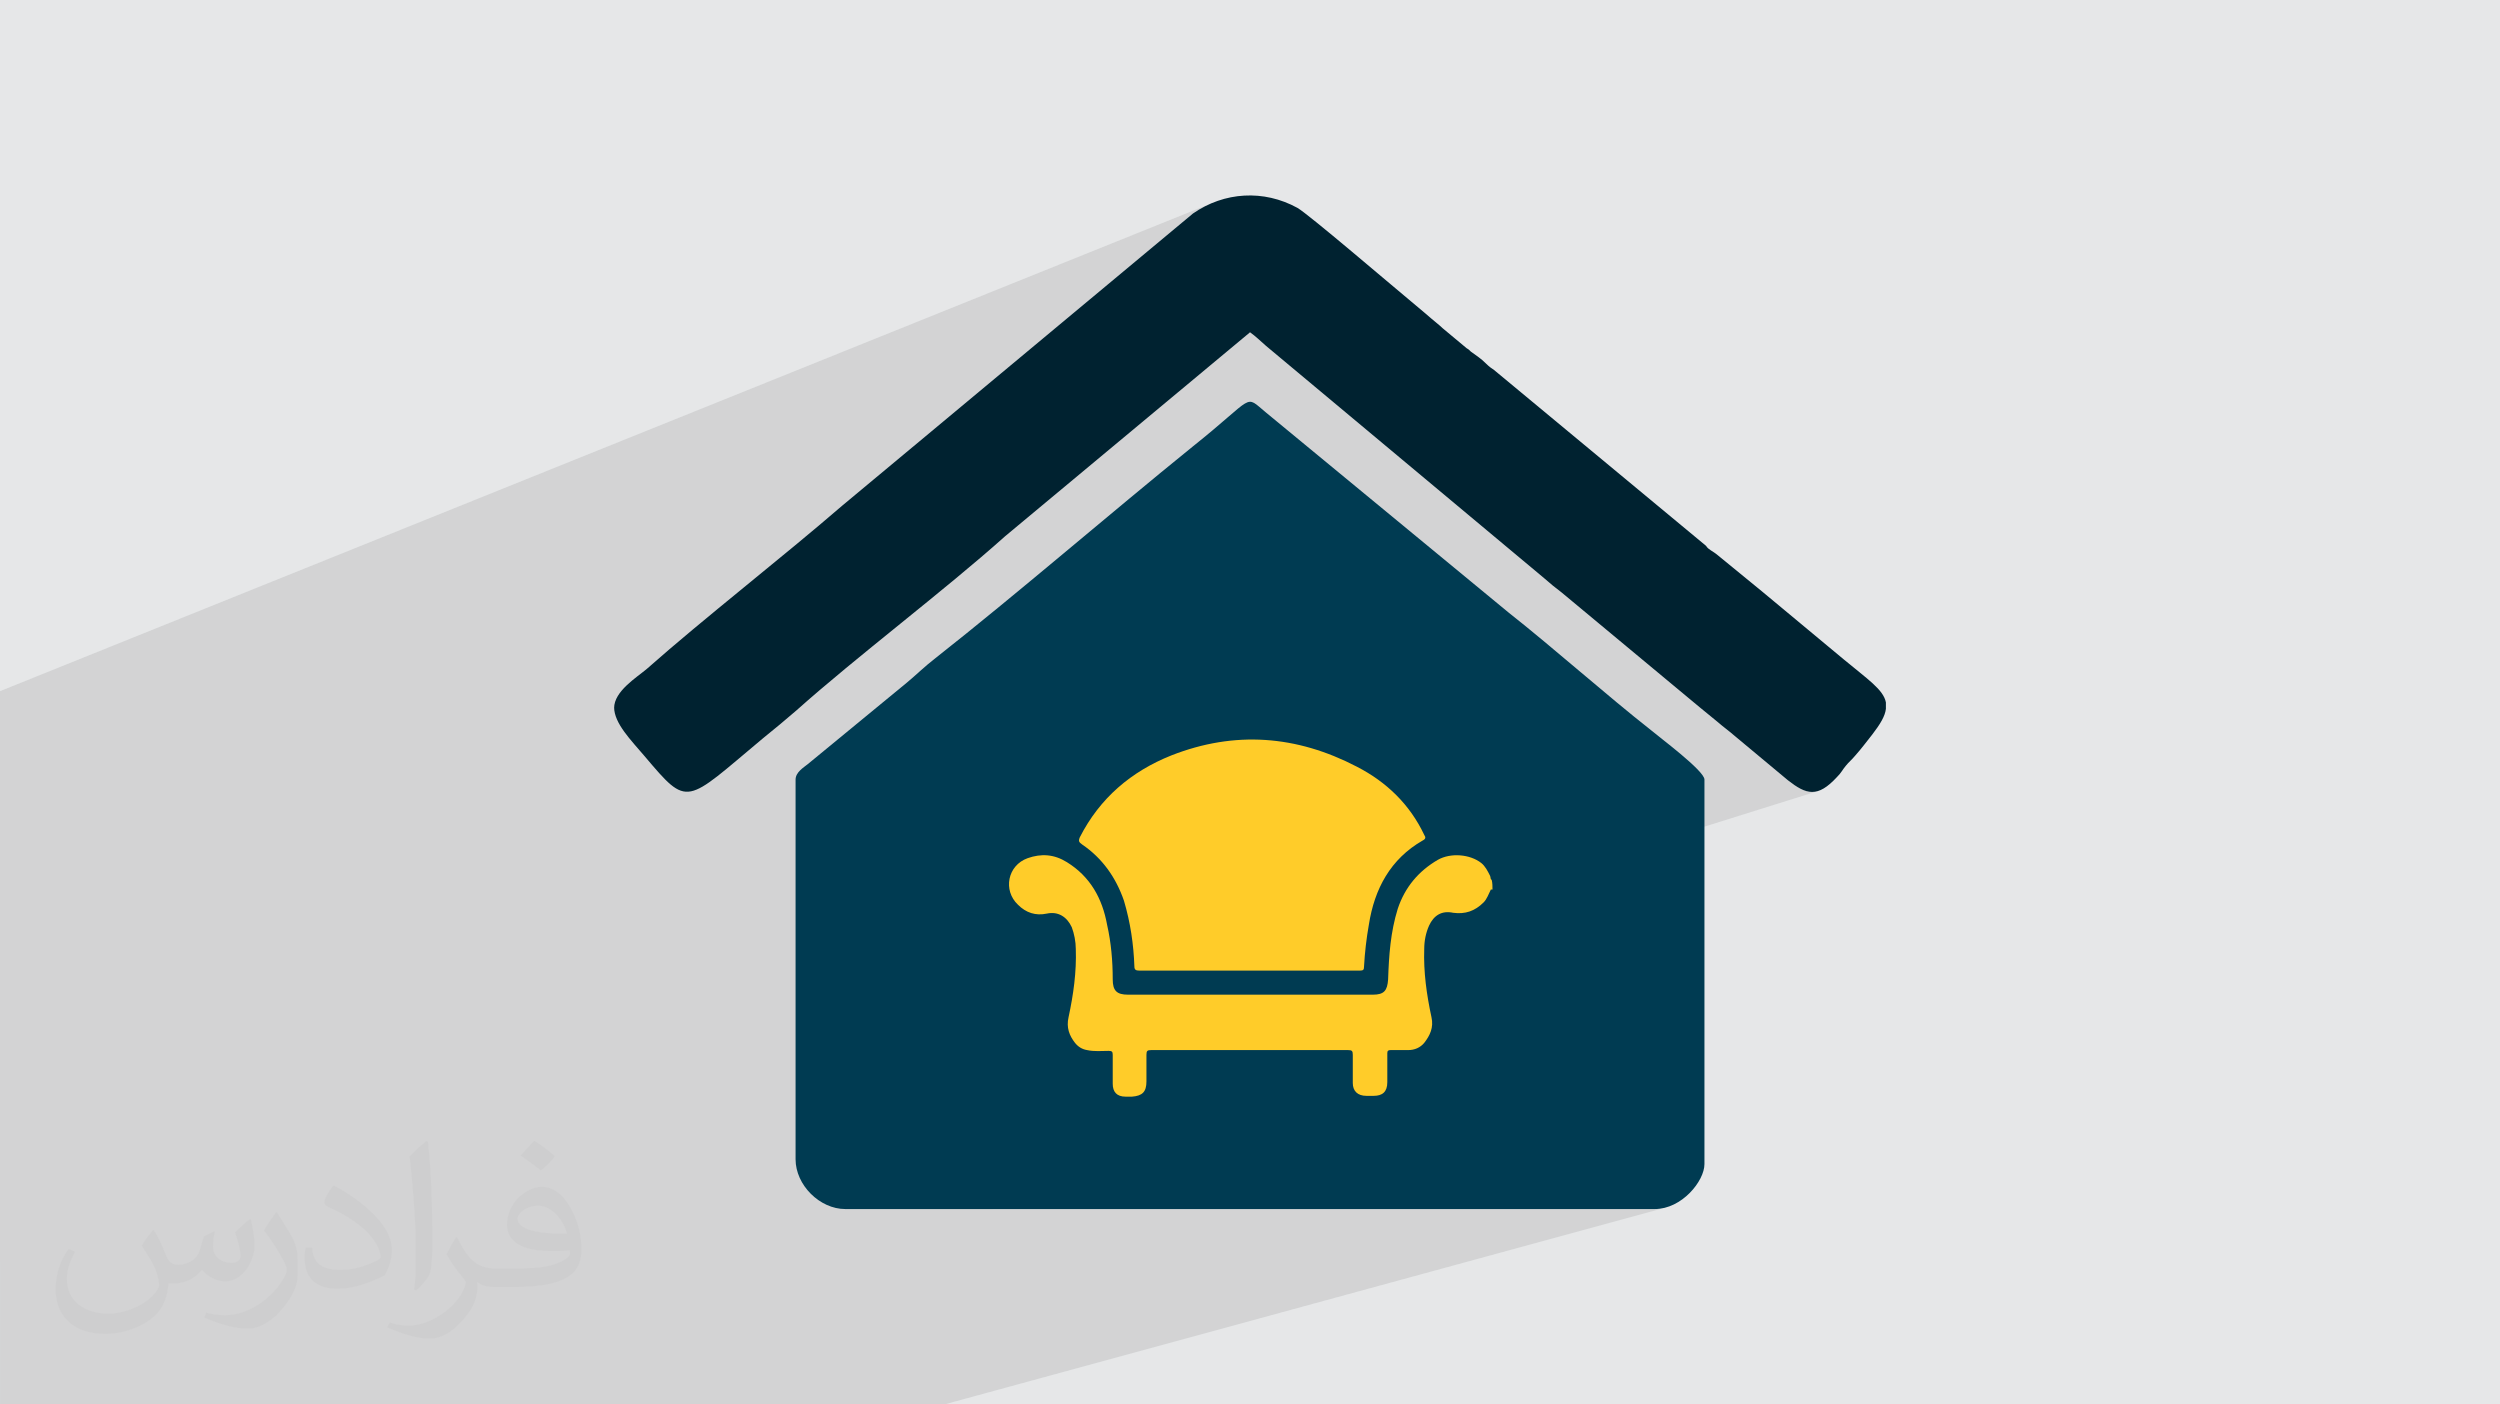 <?xml version="1.0" encoding="UTF-8"?>
<!DOCTYPE svg PUBLIC "-//W3C//DTD SVG 1.1//EN" "http://www.w3.org/Graphics/SVG/1.1/DTD/svg11.dtd">
<!-- Creator: CorelDRAW 2020 (64-Bit) -->
<svg xmlns="http://www.w3.org/2000/svg" xml:space="preserve" width="94.192mm" height="52.917mm" version="1.1" style="shape-rendering:geometricPrecision; text-rendering:geometricPrecision; image-rendering:optimizeQuality; fill-rule:evenodd; clip-rule:evenodd" viewBox="0 0 9404.92 5283.66" xmlns:xlink="http://www.w3.org/1999/xlink" xmlns:xodm="http://www.corel.com/coreldraw/odm/2003">
 <defs>
  <style type="text/css">
   <![CDATA[
    .fil4 {fill:#002230}
    .fil3 {fill:#003B52}
    .fil0 {fill:#E6E7E8}
    .fil5 {fill:#FFCC29}
    .fil2 {fill:#373435;fill-opacity:0.031}
    .fil1 {fill:#2B2A29;fill-opacity:0.102}
   ]]>
  </style>
 </defs>
 <g id="Layer_x0020_1">
  <polygon class="fil0" points="-0,0 9404.92,0 9404.92,5283.66 -0,5283.66 "/>
  <path class="fil1" d="M-0 4747.71l0 -167.14 0 -2.6 0 -56.54 0 -178.81 0 -92.54 0 -64.01 0 -196.08 0 -37.34 0 -48.19 0 -108.11 0 -46.69 0 -25.04 0 -205.97 0 -2.78 0 -91.27 0 -60.06 0 -75.92 0 -158.72 0 -10.06 0 -53.8 0 -456.98 0 -8.96 4569.12 -1840.12 -12 4.86 -11.87 5.29 -11.74 5.72 -11.6 6.15 -11.46 6.58 -11.29 7.01 -11.13 7.43 -1185.96 987.85 1400.45 -540.82 7.67 5.67 7.29 5.75 7.07 5.88 7.04 6.1 7.18 6.38 7.5 6.74 7.99 7.16 8.67 7.66 1045.08 872.92 8.81 7.66 8.37 7.21 8.1 6.85 7.96 6.6 7.95 6.46 8.1 6.42 8.37 6.49 8.81 6.67 519.51 431.93 8.06 6.8 8.28 6.79 8.41 6.8 8.49 6.8 8.48 6.79 8.41 6.8 8.28 6.79 8.06 6.8 8.8 7.54 8.38 6.9 8.1 6.48 7.95 6.26 7.95 6.26 8.1 6.48 8.38 6.9 8.8 7.54 199.35 166.12 12.72 9.69 12.17 8.63 11.7 7.49 11.31 6.29 11.01 5.01 10.79 3.67 10.66 2.26 10.61 0.76 10.65 -0.79 10.76 -2.42 -1238.25 387.88 -1.11 2.41 -3.06 6.36 -3.21 6.07 -3.45 5.73 -3.8 5.29 -4.26 4.8 -6.27 5.98 -6.34 5.49 -6.43 5 -6.54 4.52 -6.63 4.04 -6.76 3.57 -6.88 3.1 -7.01 2.65 -148.89 46.45 -3.63 6.78 -4.24 10.32 -3.68 10.58 -3.12 10.78 -2.55 10.97 -1.99 11.1 -1.42 11.21 -0.85 11.29 -0.28 11.32 -0.39 16.39 -0.05 16.33 0.27 16.26 0.59 16.21 0.89 16.15 1.19 16.11 1.45 16.06 1.72 16.02 1.96 15.99 2.2 15.95 2.42 15.93 2.63 15.91 2.83 15.89 3.01 15.87 3.17 15.87 3.32 15.86 2.31 14.31 0.24 13.54 -1.59 12.82 -3.23 12.19 -4.63 11.62 -5.84 11.13 -6.83 10.69 -7.61 10.35 -5.94 6.37 -6.47 5.52 -6.97 4.67 -7.43 3.82 -7.85 2.97 -104.27 31.12 0 11.97 0 13.59 0 13.59 0 13.6 0 13.59 0 13.59 0 13.59 -0.84 12.61 -2.52 10.7 -4.13 8.86 -5.72 7.09 -7.29 5.39 -8.81 3.76 -1456.39 428.82 3.82 0 79.55 0 79.55 0 79.55 0 79.54 0 79.53 0 79.53 0 79.52 0 79.51 0 79.5 0 79.5 0 79.48 0 79.48 0 79.47 0 79.45 0 79.44 0 79.43 0 79.42 0 79.41 0 79.39 0 79.37 0 79.37 0 79.34 0 79.33 0 79.31 0 79.3 0 501.39 0 19.03 -1.2 18.5 -3.46 -2710.98 739.92 -18.86 0 -462.11 0 -1834.17 0 -118.53 0 -274.84 0 -37.67 0 -6.55 0 -27.74 0 -44.47 0 -174.83 0 -110.45 0 -126.87 0 -173.86 0 -14.01 0 -96.78 0 -29.61 0 0 -2.33 0 -1.3 0 -45.5 0 -7.15 0 -3.08 0 -65.76 0 -4.74 0 -14.91 0 -7.49 0 -7.88 0 -0.82 0 -4.46 0 -10.98 0 -1.58 0 -9.41 0 -18.91 0 -1.12 0 -14.17 0 -5.01 0 -44.07 0 -1.31 0 -54.31 0 -74.16 0 -12.04 0 -4.09 0 -40.16 0 -17.36 0 -61.86zm5363.95 -3567.12l0 0zm0 0l0 0zm63.42 54.36l0 0z"/>
  <path class="fil2" d="M578.49 4627.69c17.95,27.21 29.6,53.36 40.96,82.43 8.45,16.91 12.93,48.09 52.57,48.09 11.61,0 28.28,-3.42 43.06,-11.61 16.63,-8.73 29.32,-21.94 35.94,-42l15.85 -53.36 38.57 -19.02 2.64 2.64c-5.27,20.09 -6.59,39.36 -6.59,54.43 0,44.63 38.57,61.56 69.22,61.56 17.95,0 34.09,-8.73 34.09,-25.11 0,-21.13 -8.98,-57.06 -20.62,-89.29 17.95,-17.95 35.94,-35.94 56.53,-50.47l3.17 1.6c8.98,38.04 14,75.56 14,100.66 0,24.57 -10.83,51.79 -19.81,69.49 -18.49,34.87 -51.25,62.62 -90.87,62.62 -30.1,0 -63.65,-15.07 -86.66,-43.06l-1.32 0c-21.66,26.96 -55.22,51.25 -108.86,51.25l-16.63 0c-2.64,35.41 -10.29,60.49 -21.94,82.95 -31.95,62.34 -126.81,106.47 -216.1,106.47 -124.17,0 -186.51,-71.59 -186.51,-166.96 0,-58.91 19.27,-113.6 48.88,-152.42l24.29 10.04c-18.49,35.41 -30.91,68.68 -30.91,101.45 0,89.29 72.66,131.83 156.4,131.83 77.68,0 173.83,-49.41 191.28,-106.72 -6.59,-62.62 -30.1,-91.93 -66.04,-148.99 10.83,-19.02 24.83,-38.04 42.28,-58.38l3.17 0 0 0 0 0 -0.02 -0.09zm1432.13 -336.04c26.15,16.39 51.79,35.66 76.87,57.85 -14,19.81 -31.45,37.79 -53.11,53.64 -25.11,-20.34 -50.19,-37.79 -75.84,-56.27 17.42,-19.55 34.62,-38.29 52.04,-55.22l0 0 0 0 0 0 0 0 0 0 0.03 0zm13.47 244.11c-42.28,0 -76.87,27.75 -76.87,48.34 0,44.13 84.53,57.85 185.72,57.31 -12.68,-51.79 -57.06,-105.68 -108.86,-105.68l0.01 0.03zm-94.86 236.19c54.96,0 103.04,-1.6 139.74,-10.83 40.96,-10.29 75.56,-30.91 75.56,-45.17 0,-3.7 0,-8.19 -1.32,-11.89 -22.98,2.11 -49.41,2.11 -72.38,2.11 -74.49,0 -131.55,-16.91 -154.02,-58.66 -5.55,-11.61 -9.51,-24.57 -9.51,-39.36 0,-40.43 17.42,-79.79 48.09,-107 25.61,-22.45 53.89,-36.44 82.67,-36.44 52.04,0 93.51,41.75 122.57,107.54 15.85,35.94 26.68,77.4 26.68,129.72 0,34.87 -9.51,64.19 -31.17,85.85 -40.43,39.11 -114.92,53.89 -229.04,53.89l-51.79 0 0 0 -13.47 0c-28.28,0 -48.62,-5.02 -64.72,-17.42l-2.64 0c0.79,6.59 1.32,12.93 1.32,19.02 0,25.61 -8.45,58.38 -25.61,84.53 -50.72,75.3 -105.68,108.04 -153.24,108.04 -48.09,0 -107,-18.49 -160.11,-42.54l9.51 -18.49c17.17,7.13 40.96,11.89 73.7,11.89 85.85,0 198.66,-82.43 212.66,-163 -3.17,-6.59 -8.98,-15.32 -17.17,-24.57 -25.11,-29.85 -40.96,-54.68 -55.75,-80.83 12.68,-25.11 24.29,-45.17 35.13,-63.4l4.49 -0.53c36.72,74.77 69.99,117.55 144.23,117.55l11.61 0 0 0 53.89 0 0 0 0 0 0 0 0 0 0 0 0.09 0.01zm-371.98 79c6.34,-34.34 6.87,-72.91 6.87,-108.86l0 -53.36c0,-99.6 -12.68,-244.36 -22.98,-338.68 17.95,-19.27 43.06,-42 62.87,-57.31l5.81 1.6c13.47,118.62 16.63,256 16.63,383.06 0,33.3 -1.32,65.79 -4.49,89.55 -1.85,30.1 -19.27,52.83 -56.53,87.7l-8.19 -3.7zm-382.8 -157.19c1.85,46.77 24.83,83.49 105.15,83.49 49.93,0 92.19,-12.93 138.96,-35.13 8.45,-3.7 12.93,-8.73 12.93,-12.93 0,-29.32 -22.45,-68.15 -60.23,-103.55 -36.72,-33.3 -85.34,-62.62 -130.76,-82.18 -15.6,-6.59 -20.62,-13.47 -20.62,-20.09 0,-13.47 17.95,-41.75 32.77,-62.09l5.02 -0.53c52.04,27.21 110.17,67.64 153.24,112.53 39.11,41.47 63.4,83.49 63.4,129.19 0,33.81 -10.29,65.51 -26.96,95.11 -57.06,28.79 -117.83,50.72 -178.06,50.72 -73.17,0 -123.1,-34.34 -123.1,-114.92 0,-8.73 0,-22.19 3.17,-39.64l25.11 0 0 0 0 0 0 0 0 0 0 0 -0.02 0zm-132.37 -132.9l45.45 73.45c16.63,27.21 32.23,56.81 32.23,103.55l0 59.7c0,48.34 -30.91,100.13 -80.83,151.38 -39.11,34.62 -73.7,49.41 -105.68,49.41 -47.55,0 -101.98,-14.79 -164.85,-41.75l7.13 -18.49c19.81,5.27 42.79,9.77 71.06,9.77 90.36,-0.53 182.8,-66.57 225.08,-147.15 5.02,-9.26 6.87,-17.95 6.87,-24.04 0,-9.26 -5.02,-19.55 -8.98,-28.79 -22.98,-43.31 -48.62,-82.95 -76.87,-119.68 14.79,-23.25 29.6,-45.7 45.7,-67.9l3.7 0.53 0 0 0 0 0 0 0 0 0 0 -0.02 0.01z"/>
  <g id="_3029071736112">
   <path class="fil3" d="M2992.92 2932.46l0 1428.68c0,96.66 90.61,187.27 187.27,187.27 848.74,0 1697.49,0 2543.22,0l501.39 0c102.7,0 187.27,-105.72 187.27,-169.14l0 -1446.8c0,-33.22 -175.18,-163.09 -199.34,-184.24 -169.14,-132.9 -365.49,-308.08 -537.65,-444l-912.18 -752.1c-84.57,-69.47 -36.25,-63.42 -274.85,126.86 -317.15,256.74 -655.45,549.73 -969.56,797.4 -39.27,30.2 -69.48,60.41 -105.72,90.61l-374.54 308.08c-15.1,12.08 -45.3,30.2 -45.3,57.38z"/>
   <path class="fil4" d="M2310.3 2660.62c0,60.41 63.42,123.84 114.78,184.24 166.12,196.33 151.02,178.21 444,-66.44 45.3,-36.25 84.58,-69.47 126.86,-105.72 226.55,-202.37 555.77,-450.04 785.32,-655.44l921.25 -767.2c21.14,15.1 36.24,30.2 60.4,51.34l1045.08 872.92c24.16,21.14 42.29,36.25 66.45,54.36l519.51 431.93c21.15,18.12 45.3,36.25 66.45,54.37 24.16,21.14 42.28,33.22 66.44,54.36l199.35 166.12c69.47,54.37 111.76,66.45 184.24,-12.07 18.12,-18.12 18.12,-24.16 33.22,-42.29 12.08,-15.1 21.15,-21.14 36.25,-39.26 24.16,-27.19 39.26,-48.33 63.42,-78.54 30.2,-39.26 48.32,-69.47 51.34,-96.65l0 -24.16c-9.06,-48.33 -69.47,-87.6 -160.08,-163.1l-305.07 -253.72 -166.12 -135.92c-21.15,-18.12 -36.25,-21.14 -45.3,-36.25l-797.4 -661.48c-9.06,-6.04 -18.12,-12.08 -30.2,-24.15 -21.14,-21.15 -33.22,-27.19 -57.38,-45.31 -6.04,-6.04 -9.06,-9.06 -15.1,-12.07l-90.62 -75.53 0 0c-12.08,-12.07 -36.24,-30.19 -63.42,-54.36l0 0 0 0c-144.98,-120.82 -440.98,-374.54 -483.27,-398.7 -126.87,-69.48 -274.86,-60.41 -392.67,21.14l-1319.94 1099.45c-223.51,193.3 -522.54,425.88 -733.97,613.15 -39.26,33.22 -123.84,84.58 -123.84,148.01l0.04 -3.02z"/>
   <path class="fil5" d="M5608.64 3346.26c-9.07,18.12 -15.11,36.25 -27.19,48.33 -33.22,33.22 -69.47,45.3 -114.78,39.26 -42.29,-9.07 -72.49,9.06 -90.61,48.33 -12.08,27.18 -18.12,57.38 -18.12,87.6 -3.03,87.59 9.06,172.16 27.18,256.73 9.07,39.26 -6.04,69.47 -27.18,96.66 -15.11,18.12 -36.25,27.18 -60.41,27.18 -21.14,0 -45.3,0 -66.44,0 -9.07,0 -12.08,3.02 -12.08,12.08 0,36.25 0,72.5 0,108.74 0,36.25 -18.12,51.34 -51.34,51.34 -9.07,0 -18.12,0 -27.18,0 -33.23,0 -51.35,-18.12 -51.35,-48.32 0,-36.25 0,-69.47 0,-105.72 0,-15.11 -3.02,-18.12 -18.11,-18.12 -247.69,0 -492.34,0 -740.02,0 -15.1,0 -18.12,3.02 -18.12,18.12 0,33.22 0,66.44 0,99.68 0,39.26 -15.1,54.36 -54.36,57.38 -9.07,0 -18.12,0 -24.16,0 -33.22,0 -48.33,-18.12 -48.33,-48.33 0,-36.25 0,-72.49 0,-108.74 0,-12.08 -3.02,-15.11 -15.1,-15.11 -27.19,0 -54.37,3.03 -81.56,-3.02 -18.12,-3.02 -33.23,-12.08 -45.3,-27.18 -21.15,-27.19 -33.23,-57.38 -24.16,-96.66 18.12,-84.57 30.2,-169.14 27.18,-256.73 0,-27.19 -6.04,-57.39 -15.1,-81.57 -18.12,-39.26 -51.34,-60.4 -93.64,-51.34 -42.29,9.07 -78.54,-3.02 -108.75,-33.22 -57.38,-54.36 -39.26,-148 36.25,-175.18 51.34,-18.11 99.68,-15.1 148.01,15.11 87.6,54.36 132.9,135.91 151.02,235.59 15.1,66.45 21.14,135.92 21.14,205.4 0,42.29 15.1,57.38 57.38,57.38 308.08,0 613.15,0 921.24,0 42.29,0 54.37,-15.1 57.38,-57.38 3.03,-90.61 9.07,-178.2 36.25,-265.8 27.18,-81.56 78.54,-141.97 151.02,-184.24 48.33,-27.19 120.82,-21.15 163.1,12.07 15.1,12.08 24.16,30.2 33.22,48.33 3.03,6.04 0,12.08 6.04,15.1 3.03,12.08 3.03,24.16 3.03,36.25l-6.04 0z"/>
   <path class="fil5" d="M4702.5 3651.34c-138.94,0 -277.88,0 -416.83,0 -12.07,0 -18.11,-3.03 -18.11,-15.11 -3.03,-84.57 -15.11,-166.12 -39.27,-247.68 -30.19,-87.6 -81.56,-160.08 -157.06,-211.44 -12.07,-9.06 -15.1,-12.08 -9.06,-27.18 75.52,-148 193.31,-247.68 344.34,-308.08 238.62,-93.64 471.2,-75.52 697.72,42.29 111.75,57.38 199.34,141.96 253.72,256.74 6.04,9.06 6.04,15.1 -6.04,21.14 -120.82,69.47 -181.23,181.23 -202.37,317.14 -9.07,51.34 -15.11,102.7 -18.12,157.06 0,12.08 -3.03,15.11 -15.1,15.11 -138.95,0 -277.89,0 -416.83,0l3.02 0.01z"/>
  </g>
 </g>
</svg>